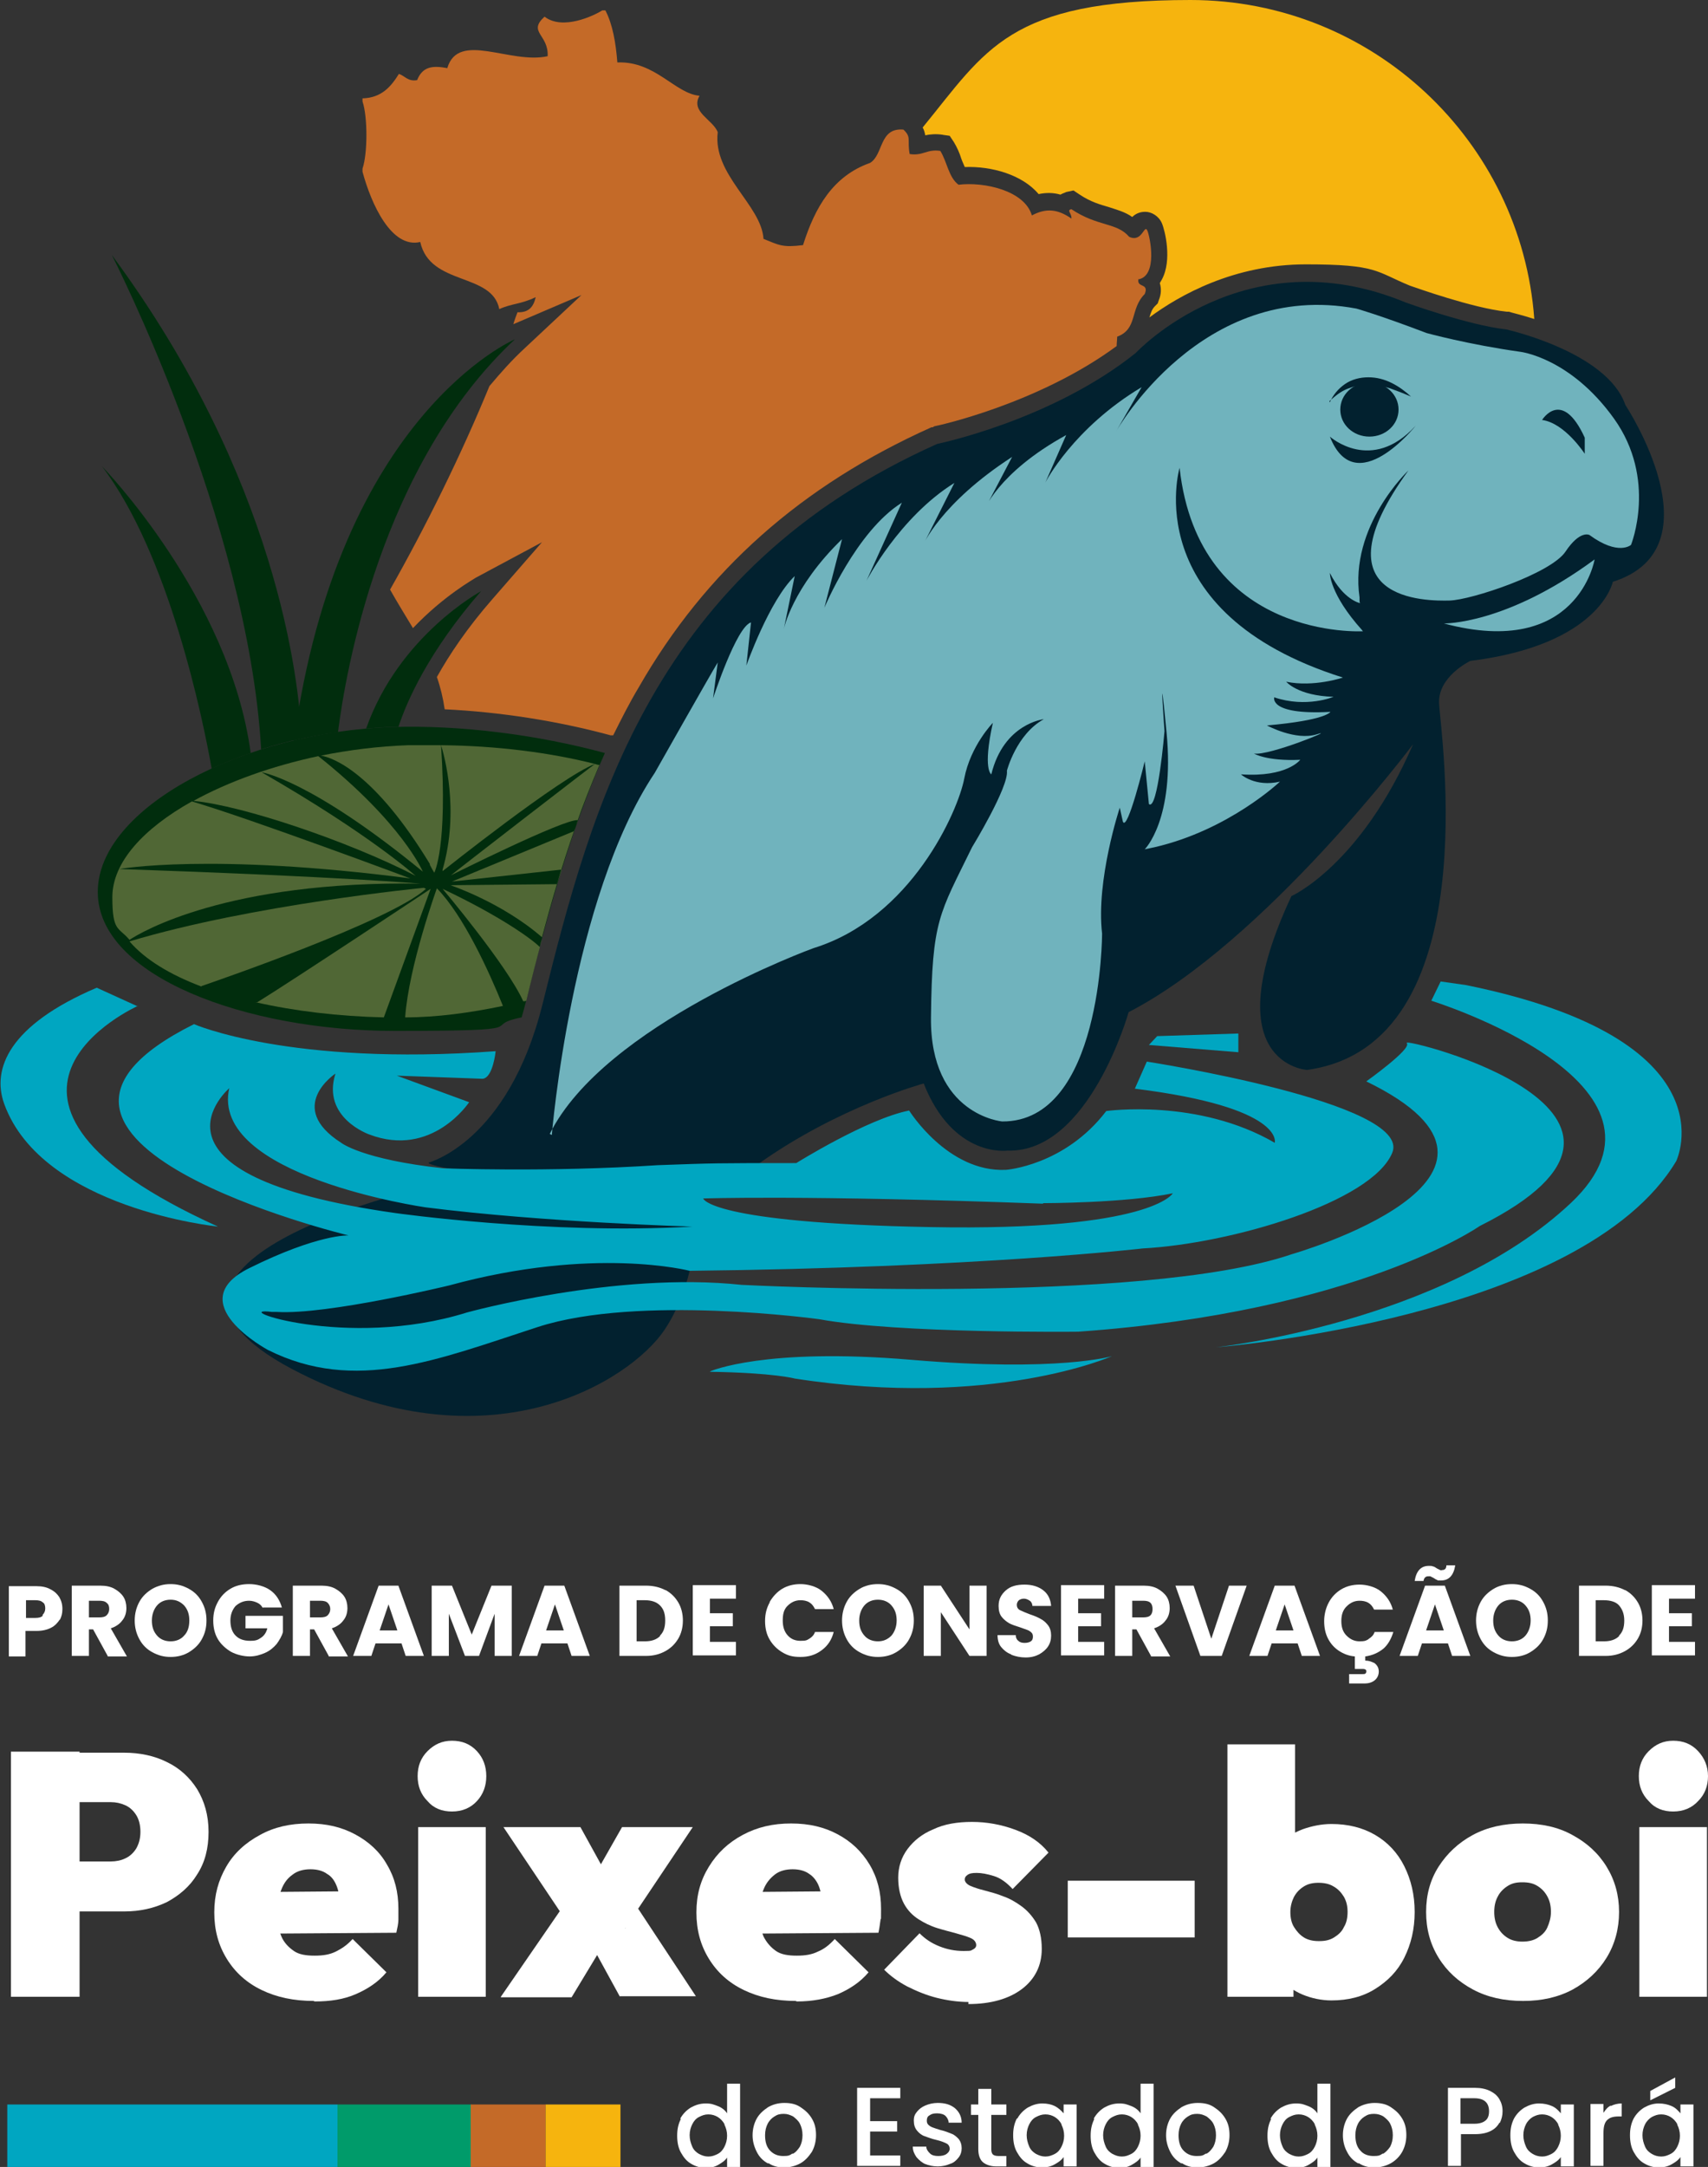 <svg xmlns="http://www.w3.org/2000/svg" id="Camada_2" viewBox="0 0 328.4 416.4"><rect x="0" y="0" width="328.4" height="416.4" fill="#333333" stroke="none"/><g id="Camada_2-2"><g><g><path d="M82.4,223.4s15.3-3.9,21.9-30.4c9.5-38.2,21.3-83.3,75.9-107.7,0,0,22-4.5,38.2-17.5,0,0,20.9-22.5,51.8-9.7,0,0,12.1,4.4,19.4,5.2,0,0,19.4,4.3,22.9,14.5,0,0,18.2,27.5-2.4,34,0,0-2.4,12.1-27.4,15.2,0,0-6.3,3-6,8.2.2,5.2,9.5,65.6-25.4,70.4,0,0-18.1-1.1-3-33.4,0,0,13.3-5.9,23.4-29.2,0,0-28.5,38-54.7,51.5,0,0-7.6,27.1-23.3,26.6,0,0-10.4,1.5-16.1-12.9,0,0-16.2,4.4-31.7,15.4,0,0-52.7,4.2-63.4,0h0Z" fill="#02212f"></path><path d="M106.1,218.1s3.7-45.5,19.8-69.6c0,0,10.4-18.4,12.1-21.2l-.9,6.9s4.5-13.8,7.3-14.6l-.9,8.3s4.4-12.5,9.3-17.2l-2.1,10.2s1.6-8,11.2-17.3l-3.4,13.2s6.1-14.7,14.9-20.2l-6.8,15s6.3-12.2,16.9-18.8l-6.1,12.1s3.3-8.1,17.2-17.1l-5.5,10.5s2.6-7.4,15.9-14.7l-4,9.1s5.3-10.4,18.5-18.3l-4.9,8.5s16.4-29.2,46.2-23.6c0,0,4.3,1.2,13.5,4.7,0,0,8,2.2,18,3.6,0,0,9.6,1.1,18,12.8s3.3,24.3,3.3,24.3c0,0-2.4,2.2-8-1.9,0,0-1.8-1-4.6,3.2-2.8,4.2-18.1,9.3-22.3,9.4-4.2.1-26.3.3-7.9-25,0,0-11.4,10.7-9.4,24.4,0,.2,0,.4,0,.6,0,.2,0,.3.1.5,0,0-3.2-.6-5.8-5.8,0,0-.1,4,6.2,11,0,0,.1.2.2.2,0,0-31.6,1.9-35.3-31.4,0,0-8.2,27.8,31.4,40.3,0,0-5.6,1.9-10.9.8,0,0,2.2,2.7,9.1,2.9,0,0-5.2,2.2-11.4.1,0,0-1.1,3.4,10.6,2.8,0,0,.1,0,.2,0,0,0-.8,1.6-12.2,2.6,0,0,5.5,3,9.6,1.7,4.1-1.3-9.2,4.2-12.1,3.7,0,0,2.4,1.5,8.9,1.2,0,0-2.5,3.4-11.4,2.8,0,0,2.7,2.5,7.5,1.4,0,0-9.8,9.3-24.1,12.6l-1.9.4s5.8-5.7,4.2-22.4c-1.6-16.7-.4-.3-.4-.3,0,0-1.3,15.5-3,14l-.8-8.2s-3.3,13.6-4.2,11.6l-.6-2.7s-4.6,13.9-3.4,24.2c0,0,0,36.2-19.2,36.1,0,0-13.9-1.2-13.7-20,.2-18.8,1.6-19.8,7.9-32.7,0,0,7.1-11.6,6.7-14.7,0,0,1.8-7,7.1-9.9,0,0-7.7.8-10.1,10.6,0,0-1.7-.9.3-9.9,0,0-4.3,4.4-5.5,10.7s-10.2,26.8-29,32.6c0,0-40.2,14.6-50.7,35.7h0Z" fill="#70b3bd"></path><path d="M277.6,119.8s11.9.3,29-12.3c0,0-3.2,19.2-29,12.3Z" fill="#70b3bd"></path><path d="M296.5,80.7s3.8-6.2,8.2,3.4v3.1s-3.8-5.9-8.2-6.5h0Z" fill="#02212f"></path><path d="M268.9,78.7c0,2.9-2.5,5.2-5.6,5.2s-5.6-2.3-5.6-5.2,2.5-5.2,5.6-5.2,5.6,2.3,5.6,5.2Z" fill="#02212f"></path><path d="M255.7,83.9s8,7.2,16.5-2.1c0,0-11.6,14.6-16.5,2.1Z" fill="#02212f"></path><path d="M266.7,77.7c0,1.7-1.4,3-3,3s-3-1.3-3-3,1.4-3,3-3,3,1.3,3,3Z" fill="#02212f"></path><path d="M255.7,77.3c.6-1.4,1.6-2.6,2.9-3.5s2.9-1.3,4.5-1.3c1.6,0,3.1.4,4.5,1.1,1.4.7,2.6,1.6,3.7,2.6-1.4-.6-2.7-1.1-4.1-1.6-1.4-.4-2.7-.7-4.1-.7s-2.7.3-4,.8-2.4,1.4-3.5,2.4h0Z" fill="#02212f"></path><path d="M83.9,227.6s-67.1,14.7-27.7,35.5c37.5,19.7,65,2.3,71.6-7.6,6.6-9.9,6.3-23,6.3-23l-50.3-4.9h0Z" fill="#02212f"></path><path d="M266.7,77.3c0,.8-.7,1.5-1.5,1.5s-1.5-.7-1.5-1.5.7-1.5,1.5-1.5,1.5.7,1.5,1.5Z" fill="#02212f"></path><path d="M26.5,193.3s-39.3,17.6,15.4,42.4c0,0-33.8-3.4-41.1-23.6-2.4-6.7.9-15.1,17.8-22.3l7.9,3.6h0Z" fill="#00a6c1"></path><path d="M136.6,263.5s10.4-4.6,38.6-2.2c28.3,2.4,38.6-.7,38.6-.7,0,0-23,10.2-61,4.3,0,0-3.9-1.1-16.3-1.3h0Z" fill="#00a6c1"></path><polygon points="222.5 199.1 220.9 200.8 238.1 202.2 238.1 198.6 222.5 199.1" fill="#00a6c1"></polygon><path d="M275.2,192.3s51.3,15.9,26.8,38.9-68.2,27.7-68.2,27.7c0,0,70.4-5.5,88.5-35.8,0,0,11.2-23.3-40.4-33.8l-4.9-.7-1.8,3.7h0Z" fill="#00a6c1"></path><path d="M44.1,209c-4,17,37.7,23,37.7,23,22.8,2.9,51.3,3.7,51.3,3.7-27.5,1.6-57.1-2.6-57.1-2.6-51.8-7.3-31.8-24.1-31.8-24.1h0ZM200.6,231.2s15.8,0,24.9-1.9c0,0-4,7.3-46.6,6.5s-43.7-5.5-43.7-5.5c0,0,19.4-.7,65.3,1ZM270.5,200.5c.9,1.1-7.8,7.3-7.8,7.3,37.7,18.3-14.3,33.2-14.3,33.2-28.9,9.9-105.8,5.9-105.8,5.9-24.2-2.6-52.8,5.3-52.8,5.3-23.3,7.3-46.6-1.2-37.5-.1.3,0,.6,0,.9,0,9.7.6,33.2-5.1,33.2-5.1,27.8-7.6,46.2-2.8,46.2-2.8,55.6-.6,87.1-4.3,87.1-4.3,17-.9,44.1-8.9,48-18.4,3.9-9.6-47.2-17.5-47.2-17.5l-2.3,5.2c28.9,3.6,26.9,10.4,26.9,10.4-14.8-8.6-32.4-6.1-32.4-6.1-8,10.5-19.3,11.3-19.3,11.3-11.2.5-18.6-11.4-18.6-11.4-8.1,1.6-21.7,10.1-21.7,10.1-15.6,0-15.6,0-26.6.4-21.3,1.4-41.3.6-41.3.6-15.6-1.7-19.6-4.9-19.6-4.9-10.8-6.9-1.1-13.3-1.1-13.3-2.7,8.5,6.5,11.7,6.5,11.7,12.1,4.6,19.2-6.2,19.2-6.2l-13.9-5.1,16.5.6c2-.2,2.5-5.3,2.5-5.3-39.6,2.9-58-5.2-58-5.2-45.1,22.5,29.7,40.6,29.7,40.6,0,0-5.8-.3-19.1,6.3s3.6,15.7,3.6,15.7c16.8,8.4,32.5,1.9,51.9-4.4,19.4-6.3,54.1-1.5,54.1-1.5,15.3,2.8,49.8,2.4,49.8,2.4,53.7-3.8,77.2-20.3,77.2-20.3,43.6-21.8-14.9-36.3-14-35.2h0Z" fill="#00a6c1"></path><path d="M181.2,25.9l1.4.2.8,1.2c.6,1,1.1,2.1,1.4,3.1.2.6.5,1.2.7,1.7,5.2-.2,11.1,1.5,14.2,5.2,1.4-.3,2.8-.3,4.2.1.3-.2.7-.3,1.1-.5l1.4-.3,1.2.8c2.1,1.4,3.9,1.9,5.6,2.4,1.5.5,3.1.9,4.5,1.9.5-.5,1.3-1,2.5-1s2.6.8,3.2,2.2,2,7.1,0,10.8c-.1.2-.3.5-.4.7.3,1,.3,2.1-.2,3.3l-.2.6-.5.5c-.6.6-.8,1.2-1.1,2.2,5.8-4.3,16.3-10.2,30.1-10.2s13.4,1.4,20,4.1c.9.3,12,4.3,18.6,5h.4c.6.2,2.4.6,4.9,1.4C292.5,27.1,263.9,0,228.9,0s-39.3,9.6-51.5,24.5c.3.5.4,1,.5,1.5.9-.2,2.1-.3,3.4-.1h0Z" fill="#f6b40e" fill-rule="evenodd"></path><path d="M48.2,144.7c-4-29.9-28.6-55.1-28.6-55.1,12.9,16.9,19.4,48.5,21.1,58.1,2.4-1.1,4.9-2.1,7.5-3Z" fill="#012d0d"></path><path d="M50.2,144c2.5-.8,5.1-1.5,7.8-2.1-.5-11.2-4.7-49.9-36.5-92.9,0,0,26.1,50.9,28.7,94.8v.2h0Z" fill="#012d0d"></path><path d="M65,140.6c1.4-11.1,8.1-51.2,34-75.4,0,0-33.9,14.4-42.5,77.1,2.8-.7,5.6-1.2,8.5-1.6Z" fill="#012d0d"></path><path d="M104.3,180c3-11.2,6.7-23.4,12-35.3-12.9-3.5-27.7-5.4-40.8-5-28.6.9-56.7,15.5-56.7,31.7s28.5,26.7,57.1,26.7,15.9-.9,24.4-2.6c.3-1.1.6-2.1.9-3.3.9-3.8,1.9-7.8,3.1-12.2h0Z" fill="#012d0d"></path><path d="M75.4,139.7c.4,0,.8,0,1.2,0,1.6-4.9,5.8-14.5,15.9-26.1,0,0-15.8,8.5-22.1,26.4,1.7-.1,3.4-.3,5.1-.3Z" fill="#012d0d"></path><path d="M115.3,147c-.3,0-.6-.1-.9-.2-.1,0-27.3,21-27.7,21.4,0,0,21.8-10.9,24.4-10.6,0,0-.1.4-.3.8,1.3-3.8,2.8-7.5,4.4-11.3h0Z" fill="#506735"></path><path d="M49.2,192.6c7.5,1.7,15.9,2.7,24.6,2.9l9-24.7s-26.2,17.4-33.5,21.9Z" fill="#506735"></path><path d="M82.6,166.1c0,0,.8,1.5.9,1.6,0,0,2.6-4.9,1.3-24.5-2.1,0-4.2,0-6.3,0-5.7.2-11.3.9-16.8,2,2.4.4,10.3,3.3,21,20.9h0Z" fill="#506735"></path><path d="M86.6,170.1s9.9,3.3,17.6,10c1.8-6.7,3.8-13.7,6.3-20.8,0,.2-.1.3-.1.4l-23.5,9.7,21.1-2.3c-.1.4-.8,2.4-.9,2.8l-20.4.2h0Z" fill="#506735"></path><path d="M85.1,167.4s22.7-18.1,29.3-20.6c-8.7-2.2-18.9-3.5-29.6-3.6.6,1.9,3.6,12.5.3,23.9,0,.1,0,.3,0,.3h0Z" fill="#506735"></path><path d="M38.7,189.5s0,0,0,0c2.6-.9,36.4-12.5,43.2-18.7l-.4-.2s-33,3.2-56.6,10.3c3,3.5,7.8,6.4,13.9,8.7h0Z" fill="#506735"></path><path d="M103.7,181.9c-1.4-1.4-7.4-5.8-18.6-11.1,0,0,12.4,14.7,15.5,21.6.2,0,.4,0,.6-.1,0,0,0,0,0,0,.9-3.8,1.9-7.7,3-11.8-.2.5-.3,1-.4,1.5h0Z" fill="#506735"></path><path d="M61.2,145.3c-8.9,1.9-17.3,4.9-24,8.6,9.5.9,29.9,7.8,42.7,14.4,0,0-8.7-7.9-29.6-19.9,0,0,9.4,1.4,31,19.1,0,0-3.9-9.3-20.1-22.2Z" fill="#506735"></path><path d="M84,170.7s-5.4,14.9-6.1,24.8c6.1,0,12.6-.9,18.8-2.2-2.7-6.7-7.6-17.4-12.7-22.6h0Z" fill="#506735"></path><path d="M80.9,169.8s-16.5-1.4-57.7-2.8h-.3s17.5-3.2,56,1.8c0,0-30.5-11.4-42-14.8-9.3,5.2-15.3,11.7-15.3,18.4s1.2,5.7,3.3,8.2c2.1-1.4,18.7-11.4,56.1-10.8h0Z" fill="#506735"></path><path d="M218.8,53.7c3.9-.6,2.3-8.3,1.8-9.4-.6-1.3-1,2.4-3.5,1.2-2.4-2.8-6-1.9-11.1-5.3-1,.2.1.8,0,1.8-2.7-1.9-5-2-7.6-.6-1.4-4.8-9.2-6.5-14.1-5.9-1.9-1.4-2.2-4.4-3.5-6.5-2.6-.4-3.3,1-5.9.6-.5-2.8.4-3.2-1.2-4.7-4.7-.4-3.8,4.8-6.4,6.4-7.1,2.5-10.6,8.5-12.9,15.8-4,.5-4.6,0-7.6-1.2-.4-6.5-9.8-12.3-8.8-20.5-.9-2.4-5.3-3.9-3.5-7-4.7-.4-8.5-6.7-15.8-6.4-.3-3.8-.9-7.3-2.3-10h-.6c-1.6,1-7.6,3.9-11.1,1.2-3.3,3,.8,3.4.6,7.6-7.2,1.6-17.2-4.9-19.3,2.3-3-.6-4.8-.2-5.8,2.3-1.8.3-2.3-.8-3.5-1.2-1.5,2.4-3.3,4.6-7,4.7v.6c1,2.9,1,10,0,12.9v.6c1.7,6.3,5.6,14.8,11.1,13.5,1.9,8.5,13.8,5.8,15.2,12.9,2.4-1.1,4.1-.9,7-2.3-.4,1.8-1.3,3-3.5,2.9-.3.8-.6,1.6-.8,2.3l13.1-5.6-10.9,10.2c-2.5,2.3-4.7,4.8-6.8,7.3-5.5,13.4-12.3,27.1-19.1,39.1,1.4,2.5,2.9,4.9,4.4,7.4,6-6.3,11.7-9.4,12.1-9.7l12.7-6.8-9.5,10.9c-4.9,5.6-8.3,10.7-10.7,15,.7,2,1.2,4.1,1.5,6.2,10.5.5,21.6,2.2,31.9,5h.5c1.5-3,3.1-6.2,4.9-9.2,12.9-22.5,31.3-38.8,56.3-50h.3c0-.1.3-.2.3-.2.2,0,19.8-4.2,35-15.4,0-.6.1-1.2.1-1.8,4-1.5,2.4-5.3,5.3-8.2.9-2.2-1.6-1.1-1.2-2.9h0Z" fill="#c46a28" fill-rule="evenodd"></path></g><g><g><path d="M2.1,383.7v-47.1h13.2v47.1H2.1ZM12.8,367.2v-9.5h8.5c1,0,2-.2,2.8-.6.9-.4,1.6-1.1,2.1-1.9.5-.9.8-1.9.8-3.2s-.3-2.4-.8-3.2-1.2-1.5-2.1-1.9-1.8-.6-2.8-.6h-8.5v-9.5h11.1c3,0,5.8.6,8.2,1.8,2.5,1.2,4.4,3,5.8,5.2,1.4,2.3,2.2,5,2.2,8.2s-.7,5.9-2.2,8.2c-1.4,2.3-3.4,4-5.8,5.3-2.5,1.2-5.2,1.8-8.2,1.8h-11.1Z" fill="#fff"></path><path d="M60.3,384.5c-3.8,0-7.1-.7-10-2.1s-5.1-3.4-6.7-6-2.4-5.5-2.4-8.9.8-6.2,2.3-8.8,3.7-4.6,6.5-6.1c2.7-1.5,5.8-2.2,9.3-2.2s6.4.7,9,2.1,4.7,3.3,6.1,5.8c1.5,2.5,2.2,5.3,2.2,8.5s0,1.4,0,2.1-.2,1.6-.4,2.5l-29.4.2v-8l24.6-.2-6,3.5c0-1.8-.2-3.2-.6-4.3-.4-1.1-1-2-1.9-2.5-.8-.6-1.9-.9-3.2-.9s-2.5.3-3.4,1c-1,.7-1.7,1.6-2.2,2.9-.5,1.2-.8,2.7-.8,4.5s.3,3.3.8,4.5c.5,1.2,1.4,2.1,2.4,2.8s2.4.9,4,.9,2.9-.2,4.1-.8,2.2-1.3,3.2-2.4l6.5,6.4c-1.6,1.9-3.6,3.2-5.9,4.2s-4.9,1.4-7.9,1.4h0Z" fill="#fff"></path><path d="M86.9,348.1c-1.9,0-3.5-.6-4.7-2-1.3-1.3-1.9-2.9-1.9-4.8s.6-3.5,1.9-4.8,2.8-2,4.7-2,3.5.6,4.8,2c1.2,1.3,1.8,2.9,1.8,4.8s-.6,3.5-1.8,4.8c-1.2,1.3-2.8,2-4.8,2ZM80.4,383.7v-32.6h13v32.6h-13Z" fill="#fff"></path><path d="M96.3,383.7l13.5-19.6,7.3,7.8-7.2,11.9h-13.6ZM119.2,383.7l-6.3-11.5-3.1-1.7-13-19.4h14.8l6.4,11.6,3,1.5,12.8,19.4h-14.7,0ZM120.3,370.5l-7.3-7.8,6.6-11.6h13.6l-13,19.4h0Z" fill="#fff"></path><path d="M153,384.5c-3.8,0-7.1-.7-10-2.1s-5.1-3.4-6.7-6c-1.6-2.6-2.4-5.5-2.4-8.9s.8-6.2,2.4-8.8,3.7-4.6,6.5-6.1,5.8-2.2,9.3-2.2,6.4.7,9,2.1c2.6,1.4,4.6,3.3,6.1,5.8s2.2,5.3,2.2,8.5,0,1.4-.1,2.1-.2,1.6-.4,2.5l-29.4.2v-8l24.6-.2-6,3.5c0-1.8-.2-3.2-.6-4.3-.4-1.1-1.1-2-1.9-2.5-.8-.6-1.9-.9-3.2-.9s-2.5.3-3.4,1-1.7,1.6-2.2,2.9c-.5,1.2-.8,2.7-.8,4.5s.3,3.3.8,4.5c.6,1.2,1.4,2.1,2.4,2.8s2.4.9,4,.9,2.9-.2,4.1-.8c1.2-.5,2.2-1.3,3.2-2.4l6.5,6.4c-1.6,1.9-3.6,3.2-5.9,4.2-2.3.9-4.9,1.4-7.9,1.4h0Z" fill="#fff"></path><path d="M186.2,384.7c-2,0-4.1-.3-6.1-.8s-3.9-1.3-5.7-2.2c-1.7-.9-3.2-2-4.4-3.2l6.8-7c1.1,1.1,2.3,1.9,3.8,2.5s3,.9,4.7.9,1.3-.1,1.8-.3c.4-.2.6-.5.6-.8,0-.6-.4-1.1-1.1-1.4-.7-.3-1.7-.6-2.8-.9-1.1-.3-2.3-.6-3.6-1s-2.5-1-3.6-1.7-2.1-1.7-2.8-3c-.7-1.3-1.1-3-1.1-5s.6-3.9,1.8-5.5,2.8-2.9,5-3.8c2.1-1,4.6-1.4,7.4-1.4s5.6.5,8.3,1.5,4.8,2.4,6.4,4.4l-6.9,7c-1.1-1.2-2.3-2.1-3.6-2.5-1.3-.4-2.4-.6-3.3-.6s-1.4.1-1.8.4-.5.5-.5.9.4.9,1.1,1.2c.7.3,1.6.6,2.8.9,1.1.3,2.3.6,3.5,1.1,1.2.4,2.4,1.1,3.5,1.9,1.1.8,2,1.8,2.8,3.1.7,1.3,1.1,3,1.1,5.1,0,3.2-1.3,5.8-3.8,7.7s-6,2.9-10.3,2.9h0Z" fill="#fff"></path><path d="M205.3,372.3v-10.9h24.4v10.9h-24.4Z" fill="#fff"></path><path d="M236,383.7v-48.5h13v23.9l-2.1,7.9,1.8,8v8.7h-12.6ZM256,384.4c-1.9,0-3.8-.4-5.5-1.1s-3.2-1.8-4.4-3-2-2.6-2.3-4.1v-18c.4-1.5,1.1-2.8,2.3-4s2.6-2,4.4-2.7c1.7-.6,3.6-1,5.5-1,3.2,0,6,.7,8.4,2.1,2.4,1.4,4.3,3.4,5.6,6s2,5.5,2,8.8-.7,6.2-2,8.8-3.2,4.5-5.6,6c-2.4,1.5-5.2,2.2-8.4,2.2h0ZM253.7,373c1.1,0,2-.2,2.8-.7.8-.5,1.5-1.1,1.9-2,.5-.8.7-1.8.7-2.9s-.2-2-.7-2.9c-.5-.8-1.1-1.5-2-2-.8-.5-1.8-.7-2.9-.7s-2,.2-2.8.7c-.8.5-1.4,1.1-1.9,2-.4.8-.7,1.8-.7,2.9s.2,2.1.7,2.9c.5.8,1.1,1.5,1.9,2,.8.5,1.8.7,2.8.7h0Z" fill="#fff"></path><path d="M292.8,384.5c-3.6,0-6.8-.7-9.6-2.2-2.8-1.5-5-3.5-6.6-6.1s-2.4-5.5-2.4-8.8.8-6.2,2.4-8.7,3.8-4.6,6.6-6.1c2.8-1.5,6-2.2,9.6-2.2s6.8.7,9.5,2.2c2.8,1.5,5,3.5,6.6,6.1s2.4,5.5,2.4,8.7-.8,6.2-2.4,8.8-3.8,4.6-6.5,6.1c-2.8,1.5-6,2.2-9.5,2.2h0ZM292.7,373.1c1.1,0,2.1-.2,2.9-.7.8-.5,1.5-1.1,1.9-2s.7-1.9.7-3-.2-2.1-.7-3c-.5-.9-1.1-1.5-1.9-2-.8-.5-1.7-.7-2.9-.7s-2,.2-2.8.7c-.8.5-1.5,1.2-1.9,2-.5.9-.7,1.9-.7,3s.2,2.1.7,3c.5.9,1.1,1.5,1.9,2,.8.5,1.8.7,2.8.7h0Z" fill="#fff"></path><path d="M321.7,348.1c-1.9,0-3.5-.6-4.7-2-1.3-1.3-1.9-2.9-1.9-4.8s.6-3.5,1.9-4.8,2.8-2,4.7-2,3.5.6,4.8,2c1.2,1.3,1.9,2.9,1.9,4.8s-.6,3.5-1.9,4.8c-1.2,1.3-2.8,2-4.8,2ZM315.2,383.7v-32.6h13v32.6h-13Z" fill="#fff"></path></g><g><path d="M11.5,311.2c-.4.6-.9,1.2-1.7,1.6s-1.7.6-2.8.6h-2.1v4.9H1.7v-13.5h5.3c1.1,0,2,.2,2.7.6.8.4,1.3.9,1.7,1.5.4.7.6,1.4.6,2.3s-.2,1.5-.5,2.1h0ZM8.2,310.3c.3-.3.5-.7.5-1.2s-.1-1-.5-1.2c-.3-.3-.8-.4-1.4-.4h-1.8v3.4h1.8c.6,0,1.1-.1,1.4-.4h0Z" fill="#fff"></path><path d="M20.7,318.2l-2.8-5.1h-.8v5.1h-3.3v-13.5h5.5c1.1,0,2,.2,2.7.6s1.3.9,1.7,1.5c.4.6.6,1.4.6,2.2s-.2,1.7-.8,2.4c-.5.7-1.3,1.2-2.2,1.5l3.1,5.4h-3.7,0ZM17.1,310.8h2c.6,0,1.1-.1,1.4-.4.3-.3.5-.7.5-1.2s-.1-.9-.5-1.2c-.3-.3-.8-.4-1.4-.4h-2v3.4h0Z" fill="#fff"></path><path d="M29.3,317.5c-1.1-.6-1.9-1.4-2.5-2.5s-.9-2.3-.9-3.6.3-2.5.9-3.6,1.5-1.9,2.5-2.5c1.1-.6,2.2-.9,3.5-.9s2.4.3,3.5.9c1.1.6,1.9,1.4,2.5,2.5.6,1.1.9,2.2.9,3.6s-.3,2.5-.9,3.6-1.5,1.9-2.5,2.5-2.2.9-3.5.9-2.4-.3-3.5-.9ZM35.4,314.3c.7-.7,1-1.7,1-2.9s-.3-2.1-1-2.9c-.7-.7-1.5-1.1-2.6-1.1s-2,.4-2.6,1.1-1,1.7-1,2.9.3,2.1,1,2.9c.6.7,1.5,1.1,2.6,1.1s2-.4,2.6-1.1h0Z" fill="#fff"></path><path d="M50.5,309c-.2-.5-.6-.8-1-1s-1-.4-1.6-.4c-1.1,0-1.9.4-2.6,1-.6.7-1,1.6-1,2.8s.3,2.2,1,2.9,1.6,1,2.8,1,1.5-.2,2.1-.6,1-1,1.2-1.8h-4.2v-2.4h7.2v3.1c-.2.8-.7,1.6-1.2,2.3-.6.7-1.3,1.3-2.2,1.7-.9.4-1.9.7-3,.7s-2.5-.3-3.6-.9c-1-.6-1.9-1.4-2.5-2.4s-.9-2.2-.9-3.6.3-2.5.9-3.6,1.4-1.9,2.4-2.5c1-.6,2.2-.9,3.6-.9s3,.4,4.1,1.2c1.1.8,1.8,1.9,2.2,3.3h-3.7,0Z" fill="#fff"></path><path d="M63.2,318.2l-2.8-5.1h-.8v5.1h-3.3v-13.5h5.5c1.1,0,2,.2,2.7.6s1.3.9,1.7,1.5c.4.6.6,1.4.6,2.2s-.2,1.7-.8,2.4c-.5.7-1.3,1.2-2.2,1.5l3.1,5.4h-3.7,0ZM59.6,310.8h2c.6,0,1.1-.1,1.4-.4.3-.3.5-.7.5-1.2s-.2-.9-.5-1.2-.8-.4-1.4-.4h-2v3.4h0Z" fill="#fff"></path><path d="M77.3,315.8h-5.1l-.8,2.4h-3.5l4.9-13.5h3.8l4.9,13.5h-3.5l-.8-2.4h0ZM76.4,313.3l-1.7-5-1.7,5h3.3Z" fill="#fff"></path><path d="M98.4,304.7v13.5h-3.3v-8.1l-3,8.1h-2.7l-3.1-8.1v8.1h-3.3v-13.5h3.9l3.8,9.4,3.8-9.4h3.9Z" fill="#fff"></path><path d="M109.2,315.8h-5.1l-.8,2.4h-3.5l4.9-13.5h3.8l4.9,13.5h-3.5l-.8-2.4h0ZM108.4,313.3l-1.7-5-1.7,5h3.3Z" fill="#fff"></path><path d="M127.9,305.5c1.1.6,1.9,1.4,2.5,2.4.6,1,.9,2.2.9,3.5s-.3,2.5-.9,3.5c-.6,1-1.4,1.8-2.5,2.4-1.1.6-2.3.9-3.7.9h-5.1v-13.5h5.1c1.4,0,2.7.3,3.8.9h0ZM126.9,314.3c.7-.7,1-1.6,1-2.9s-.3-2.2-1-2.9-1.7-1-2.9-1h-1.6v7.9h1.6c1.2,0,2.2-.3,2.9-1Z" fill="#fff"></path><path d="M136.5,307.3v2.7h4.4v2.5h-4.4v3h5v2.6h-8.3v-13.5h8.3v2.6h-5Z" fill="#fff"></path><path d="M148,307.8c.6-1,1.4-1.9,2.4-2.5s2.2-.9,3.5-.9,3,.4,4.1,1.3,1.9,2,2.3,3.5h-3.6c-.3-.6-.6-1-1.1-1.3-.5-.3-1.1-.4-1.7-.4-1,0-1.8.4-2.5,1.1s-.9,1.6-.9,2.8.3,2.1.9,2.8c.6.7,1.4,1.1,2.5,1.1s1.2-.1,1.7-.4c.5-.3.9-.7,1.1-1.3h3.6c-.4,1.5-1.1,2.6-2.3,3.5s-2.5,1.3-4.1,1.3-2.5-.3-3.5-.9c-1-.6-1.8-1.4-2.4-2.4s-.9-2.2-.9-3.6.3-2.5.9-3.6h0Z" fill="#fff"></path><path d="M165.3,317.5c-1.1-.6-1.9-1.4-2.5-2.5s-.9-2.3-.9-3.6.3-2.5.9-3.6,1.5-1.9,2.5-2.5,2.2-.9,3.5-.9,2.4.3,3.5.9c1.1.6,1.9,1.4,2.5,2.5.6,1.1.9,2.2.9,3.6s-.3,2.5-.9,3.6-1.5,1.9-2.5,2.5-2.2.9-3.5.9-2.4-.3-3.5-.9ZM171.4,314.3c.6-.7,1-1.7,1-2.9s-.3-2.1-1-2.9c-.6-.7-1.5-1.1-2.6-1.1s-2,.4-2.6,1.1-1,1.7-1,2.9.3,2.1,1,2.9c.6.7,1.5,1.1,2.6,1.1s1.9-.4,2.6-1.1h0Z" fill="#fff"></path><path d="M189.7,318.2h-3.3l-5.5-8.4v8.4h-3.3v-13.5h3.3l5.5,8.4v-8.4h3.3v13.5Z" fill="#fff"></path><path d="M194.4,317.9c-.8-.3-1.4-.8-1.9-1.4s-.7-1.4-.7-2.3h3.5c0,.5.2.9.5,1.1.3.3.7.4,1.2.4s.9-.1,1.2-.3.4-.5.4-.9-.1-.6-.3-.8c-.2-.2-.5-.4-.8-.5s-.8-.3-1.4-.5c-.9-.3-1.6-.5-2.1-.8s-1-.7-1.4-1.2-.6-1.2-.6-2.1c0-1.3.5-2.2,1.4-3s2.1-1.1,3.6-1.1,2.7.4,3.6,1.1,1.4,1.7,1.5,3h-3.6c0-.4-.2-.8-.5-1-.3-.2-.7-.4-1.1-.4s-.7.1-1,.3c-.2.2-.4.5-.4.9s.2.8.6,1c.4.2,1.1.5,1.9.8.9.3,1.6.6,2.1.9.6.3,1,.7,1.4,1.2s.6,1.2.6,2-.2,1.5-.6,2.1-1,1.1-1.7,1.5c-.8.4-1.6.6-2.6.6s-1.9-.2-2.7-.5Z" fill="#fff"></path><path d="M207.3,307.3v2.7h4.4v2.5h-4.4v3h5v2.6h-8.3v-13.5h8.3v2.6h-5Z" fill="#fff"></path><path d="M221.3,318.2l-2.8-5.1h-.8v5.1h-3.3v-13.5h5.5c1.1,0,2,.2,2.7.6s1.3.9,1.7,1.5c.4.6.6,1.4.6,2.2s-.2,1.7-.8,2.4c-.5.7-1.3,1.2-2.2,1.5l3.1,5.4h-3.7ZM217.7,310.8h2.1c.6,0,1.1-.1,1.4-.4.3-.3.4-.7.4-1.2s-.1-.9-.4-1.2-.8-.4-1.4-.4h-2.1v3.4h0Z" fill="#fff"></path><path d="M239.7,304.7l-4.8,13.5h-4.1l-4.8-13.5h3.5l3.4,10.2,3.4-10.2h3.5Z" fill="#fff"></path><path d="M249.6,315.8h-5.1l-.8,2.4h-3.5l4.9-13.5h3.8l4.9,13.5h-3.5l-.8-2.4h0ZM248.7,313.3l-1.7-5-1.7,5h3.3Z" fill="#fff"></path><path d="M263.2,314.9c.5-.3.9-.7,1.1-1.3h3.6c-.4,1.3-1,2.4-1.9,3.2-1,.8-2.1,1.3-3.5,1.5v.8c.7,0,1.2.2,1.8.5.5.4.8.9.8,1.6s-.3,1.3-.8,1.7-1.2.6-1.9.6h-3v-1.8h2.5c.3,0,.5,0,.6-.1.1,0,.2-.2.2-.4s0-.3-.2-.4-.3-.1-.6-.1h-1.4v-2.4c-1.2-.1-2.2-.5-3.1-1.1s-1.6-1.4-2.1-2.4c-.5-1-.7-2.1-.7-3.3s.3-2.5.9-3.6,1.4-1.9,2.4-2.5,2.2-.9,3.5-.9,3,.4,4.1,1.3c1.1.9,1.9,2,2.3,3.5h-3.6c-.3-.6-.6-1-1.1-1.3-.5-.3-1.1-.4-1.7-.4-1,0-1.8.4-2.5,1.1s-1,1.6-1,2.8.3,2.1,1,2.8,1.5,1.1,2.5,1.1,1.2-.1,1.7-.4h0Z" fill="#fff"></path><path d="M278.5,315.8h-5.1l-.8,2.4h-3.5l4.9-13.5h3.8l4.9,13.5h-3.5l-.8-2.4h0ZM274.8,300.9c.3,0,.5,0,.7.1.2,0,.5.2.8.4.2.1.4.2.6.3s.3,0,.4,0c.5,0,.8-.3.8-.9h1.7c-.3,1.9-1.2,2.9-2.7,2.9s-.5,0-.7-.1c-.2,0-.5-.2-.8-.4-.2-.1-.4-.2-.6-.3-.1,0-.3,0-.4,0-.5,0-.8.3-.9.9h-1.7c.3-1.9,1.2-2.9,2.7-2.9ZM277.6,313.3l-1.7-5-1.7,5h3.3Z" fill="#fff"></path><path d="M287.2,317.5c-1.1-.6-1.9-1.4-2.5-2.5s-.9-2.3-.9-3.6.3-2.5.9-3.6,1.5-1.9,2.5-2.5,2.2-.9,3.5-.9,2.4.3,3.5.9c1.1.6,1.9,1.4,2.5,2.5.6,1.1.9,2.2.9,3.6s-.3,2.5-.9,3.6-1.5,1.9-2.5,2.5-2.2.9-3.5.9-2.4-.3-3.5-.9h0ZM293.3,314.3c.6-.7,1-1.7,1-2.9s-.3-2.1-1-2.9c-.6-.7-1.5-1.1-2.6-1.1s-2,.4-2.6,1.1-1,1.7-1,2.9.3,2.1,1,2.9c.6.7,1.5,1.1,2.6,1.1s2-.4,2.6-1.1h0Z" fill="#fff"></path><path d="M312.4,305.5c1.1.6,1.9,1.4,2.5,2.4.6,1,.9,2.2.9,3.5s-.3,2.5-.9,3.5-1.4,1.8-2.5,2.4c-1.1.6-2.3.9-3.7.9h-5.1v-13.5h5.1c1.4,0,2.7.3,3.8.9h0ZM311.3,314.3c.7-.7,1-1.6,1-2.9s-.4-2.2-1-2.9-1.7-1-2.9-1h-1.6v7.9h1.6c1.2,0,2.2-.3,2.9-1Z" fill="#fff"></path><path d="M320.9,307.3v2.7h4.4v2.5h-4.4v3h5v2.6h-8.3v-13.5h8.3v2.6h-5Z" fill="#fff"></path></g><g><path d="M130.8,407.1c.5-.9,1.2-1.6,2-2.1.9-.5,1.8-.8,2.9-.8s1.5.2,2.3.5c.8.3,1.4.8,1.8,1.4v-5.7h2.5v16h-2.5v-1.8c-.4.6-1,1-1.7,1.4s-1.5.6-2.4.6-2-.3-2.8-.8c-.9-.5-1.5-1.3-2-2.2s-.7-2-.7-3.2.2-2.2.7-3.2h0ZM139.3,408.2c-.3-.6-.8-1.1-1.3-1.4s-1.1-.5-1.8-.5-1.2.2-1.8.5c-.6.3-1,.8-1.3,1.4-.3.6-.5,1.3-.5,2.1s.2,1.5.5,2.2.8,1.1,1.3,1.4c.6.3,1.1.5,1.8.5s1.2-.2,1.8-.5,1-.8,1.3-1.4c.3-.6.5-1.3.5-2.1s-.2-1.5-.5-2.1h0Z" fill="#fff"></path><path d="M147.6,415.7c-.9-.5-1.6-1.2-2.1-2.2s-.8-2-.8-3.2.3-2.3.8-3.2,1.3-1.6,2.2-2.2c.9-.5,1.9-.8,3.1-.8s2.2.2,3.1.8,1.6,1.2,2.2,2.2.8,2,.8,3.2-.3,2.3-.8,3.2c-.6.9-1.3,1.7-2.2,2.2s-2,.8-3.1.8-2.1-.2-3-.8h0ZM152.4,413.9c.6-.3,1-.8,1.4-1.4.3-.6.5-1.3.5-2.2s-.2-1.6-.5-2.2-.8-1-1.3-1.4c-.6-.3-1.1-.5-1.8-.5s-1.2.1-1.8.5c-.5.3-1,.8-1.3,1.4-.3.6-.5,1.3-.5,2.2,0,1.3.3,2.3,1,3s1.5,1,2.5,1,1.2-.1,1.8-.5h0Z" fill="#fff"></path><path d="M167.3,403.2v4.4h5.2v2h-5.2v4.6h5.8v2h-8.3v-15h8.3v2h-5.8Z" fill="#fff"></path><path d="M178,415.9c-.7-.3-1.3-.8-1.8-1.4-.4-.6-.7-1.2-.7-2h2.6c0,.5.3.9.7,1.3s1,.5,1.6.5,1.2-.1,1.6-.4.6-.6.6-1-.2-.8-.6-1c-.4-.2-1.1-.5-2-.7-.9-.2-1.6-.5-2.2-.7-.6-.2-1.1-.6-1.5-1.1s-.6-1.1-.6-1.9.2-1.2.6-1.7c.4-.5.9-.9,1.6-1.2s1.5-.5,2.4-.5c1.4,0,2.4.3,3.3,1,.8.7,1.3,1.6,1.3,2.8h-2.5c0-.5-.3-1-.6-1.3s-.9-.5-1.6-.5-1.1.1-1.5.4c-.4.2-.5.6-.5,1s.1.6.3.8.5.4.8.5.8.3,1.5.5c.9.2,1.6.5,2.1.7.6.2,1,.6,1.4,1,.4.5.6,1.1.6,1.8,0,.7-.2,1.3-.6,1.8s-.9,1-1.6,1.2c-.7.3-1.5.5-2.4.5s-1.8-.2-2.5-.5h0Z" fill="#fff"></path><path d="M190.6,406.4v6.6c0,.5.1.8.3,1,.2.2.6.3,1.1.3h1.5v2h-1.9c-1.1,0-2-.3-2.6-.8s-.9-1.4-.9-2.5v-6.6h-1.4v-2h1.4v-3h2.5v3h2.9v2h-2.9,0Z" fill="#fff"></path><path d="M195.6,407.1c.5-.9,1.2-1.6,2-2.1.9-.5,1.8-.8,2.8-.8s1.8.2,2.4.5,1.2.8,1.7,1.4v-1.7h2.5v11.9h-2.5v-1.8c-.4.6-1,1-1.7,1.4s-1.5.6-2.5.6-2-.3-2.8-.8c-.9-.5-1.5-1.3-2-2.2s-.7-2-.7-3.2.2-2.2.7-3.2h0ZM204.1,408.2c-.3-.6-.8-1.1-1.3-1.4s-1.1-.5-1.8-.5-1.2.2-1.8.5c-.6.3-1,.8-1.3,1.4-.3.6-.5,1.3-.5,2.1s.2,1.5.5,2.2.8,1.1,1.3,1.4c.6.3,1.1.5,1.8.5s1.2-.2,1.8-.5,1-.8,1.3-1.4c.3-.6.5-1.3.5-2.1s-.2-1.5-.5-2.1h0Z" fill="#fff"></path><path d="M210.3,407.1c.5-.9,1.2-1.6,2-2.1.9-.5,1.8-.8,2.9-.8s1.5.2,2.3.5c.8.3,1.4.8,1.8,1.4v-5.7h2.5v16h-2.5v-1.8c-.4.6-1,1-1.7,1.4s-1.5.6-2.4.6-2-.3-2.8-.8c-.9-.5-1.5-1.3-2-2.2s-.7-2-.7-3.2.2-2.2.7-3.2h0ZM218.8,408.2c-.3-.6-.8-1.1-1.3-1.4s-1.1-.5-1.8-.5-1.2.2-1.8.5c-.6.3-1,.8-1.3,1.4-.3.6-.5,1.3-.5,2.1s.2,1.5.5,2.2.8,1.1,1.3,1.4c.6.3,1.1.5,1.8.5s1.2-.2,1.8-.5,1-.8,1.3-1.4c.3-.6.5-1.3.5-2.1s-.2-1.5-.5-2.1h0Z" fill="#fff"></path><path d="M227.1,415.7c-.9-.5-1.6-1.2-2.1-2.2s-.8-2-.8-3.2.3-2.3.8-3.2,1.3-1.6,2.2-2.2c.9-.5,1.9-.8,3.1-.8s2.2.2,3.1.8,1.6,1.2,2.2,2.2.8,2,.8,3.2-.3,2.3-.8,3.2c-.6.9-1.3,1.7-2.2,2.2s-2,.8-3.1.8-2.1-.2-3-.8h0ZM231.9,413.9c.6-.3,1-.8,1.4-1.4.3-.6.5-1.3.5-2.2s-.2-1.6-.5-2.2-.8-1-1.3-1.4c-.6-.3-1.1-.5-1.8-.5s-1.2.1-1.8.5c-.5.3-1,.8-1.3,1.4-.3.6-.5,1.3-.5,2.2,0,1.3.3,2.3,1,3s1.5,1,2.5,1,1.2-.1,1.8-.5h0Z" fill="#fff"></path><path d="M244.3,407.1c.5-.9,1.2-1.6,2-2.1.9-.5,1.8-.8,2.9-.8s1.5.2,2.3.5c.8.3,1.4.8,1.8,1.4v-5.7h2.5v16h-2.5v-1.8c-.4.6-1,1-1.7,1.4s-1.5.6-2.4.6-2-.3-2.8-.8c-.9-.5-1.5-1.3-2-2.2s-.7-2-.7-3.2.2-2.2.7-3.2h0ZM252.8,408.2c-.3-.6-.8-1.1-1.3-1.4s-1.1-.5-1.8-.5-1.2.2-1.8.5c-.6.3-1,.8-1.3,1.4-.3.6-.5,1.3-.5,2.1s.2,1.5.5,2.2.8,1.1,1.3,1.4c.6.3,1.1.5,1.8.5s1.2-.2,1.8-.5,1-.8,1.3-1.4c.3-.6.5-1.3.5-2.1s-.2-1.5-.5-2.1h0Z" fill="#fff"></path><path d="M261.1,415.7c-.9-.5-1.6-1.2-2.1-2.2-.5-.9-.8-2-.8-3.2s.3-2.3.8-3.2,1.3-1.6,2.2-2.2c.9-.5,2-.8,3.1-.8s2.2.2,3.1.8,1.6,1.2,2.2,2.2.8,2,.8,3.2-.3,2.3-.8,3.2c-.5.9-1.3,1.7-2.2,2.2s-2,.8-3.1.8-2.1-.2-3-.8h0ZM265.9,413.9c.5-.3,1-.8,1.4-1.4.3-.6.5-1.3.5-2.2s-.2-1.6-.5-2.2-.8-1-1.3-1.4c-.5-.3-1.1-.5-1.8-.5s-1.2.1-1.8.5c-.5.3-1,.8-1.3,1.4-.3.6-.5,1.3-.5,2.2,0,1.3.3,2.3,1,3,.6.7,1.5,1,2.5,1s1.2-.1,1.8-.5h0Z" fill="#fff"></path><path d="M288.3,407.9c-.4.7-.9,1.2-1.7,1.6-.8.4-1.8.6-3,.6h-2.7v6.1h-2.5v-15h5.2c1.1,0,2.1.2,2.9.6.8.4,1.4.9,1.8,1.6.4.7.6,1.4.6,2.3s-.2,1.5-.5,2.2h0ZM285.6,407.5c.5-.4.7-1,.7-1.8,0-1.6-.9-2.5-2.8-2.5h-2.7v4.9h2.7c.9,0,1.6-.2,2.1-.6Z" fill="#fff"></path><path d="M291.1,407.1c.5-.9,1.2-1.6,2-2.1.9-.5,1.8-.8,2.8-.8s1.8.2,2.5.5,1.2.8,1.7,1.4v-1.7h2.5v11.9h-2.5v-1.8c-.4.6-1,1-1.7,1.4s-1.5.6-2.5.6-2-.3-2.8-.8c-.9-.5-1.5-1.3-2-2.2s-.7-2-.7-3.2.2-2.2.7-3.2h0ZM299.6,408.2c-.3-.6-.8-1.1-1.3-1.4s-1.1-.5-1.8-.5-1.2.2-1.8.5c-.5.3-1,.8-1.3,1.4-.3.6-.5,1.3-.5,2.1s.2,1.5.5,2.2.8,1.1,1.3,1.4c.5.3,1.1.5,1.8.5s1.2-.2,1.8-.5,1-.8,1.3-1.4c.3-.6.5-1.3.5-2.1s-.2-1.5-.5-2.1h0Z" fill="#fff"></path><path d="M309.7,404.7c.6-.3,1.3-.5,2.1-.5v2.5h-.6c-1,0-1.7.2-2.2.7-.5.5-.7,1.3-.7,2.5v6.3h-2.5v-11.9h2.5v1.7c.4-.6.8-1.1,1.4-1.4h0Z" fill="#fff"></path><path d="M314.1,407.1c.5-.9,1.2-1.6,2-2.1.9-.5,1.8-.8,2.8-.8s1.8.2,2.5.5,1.2.8,1.7,1.4v-1.7h2.5v11.9h-2.5v-1.8c-.4.6-1,1-1.7,1.4s-1.5.6-2.5.6-2-.3-2.8-.8c-.9-.5-1.5-1.3-2-2.2s-.7-2-.7-3.2.2-2.2.7-3.2h0ZM322.5,408.2c-.3-.6-.8-1.1-1.3-1.4s-1.1-.5-1.8-.5-1.2.2-1.8.5c-.5.3-1,.8-1.3,1.4-.3.6-.5,1.3-.5,2.1s.2,1.5.5,2.2.8,1.1,1.3,1.4c.5.3,1.1.5,1.8.5s1.2-.2,1.8-.5,1-.8,1.3-1.4c.3-.6.5-1.3.5-2.1s-.2-1.5-.5-2.1h0ZM322.1,401.2l-4.8,2.4v-1.8l4.8-2.6v2.1Z" fill="#fff"></path></g><g><rect x="1.4" y="404.4" width="63.5" height="12.1" fill="#00a6c1"></rect><rect x="64.9" y="404.4" width="25.7" height="12.1" fill="#009b6a"></rect><rect x="90.5" y="404.4" width="14.4" height="12.1" fill="#c46a28"></rect><rect x="104.9" y="404.4" width="14.4" height="12.1" fill="#f6b40e"></rect></g></g></g></g></svg>